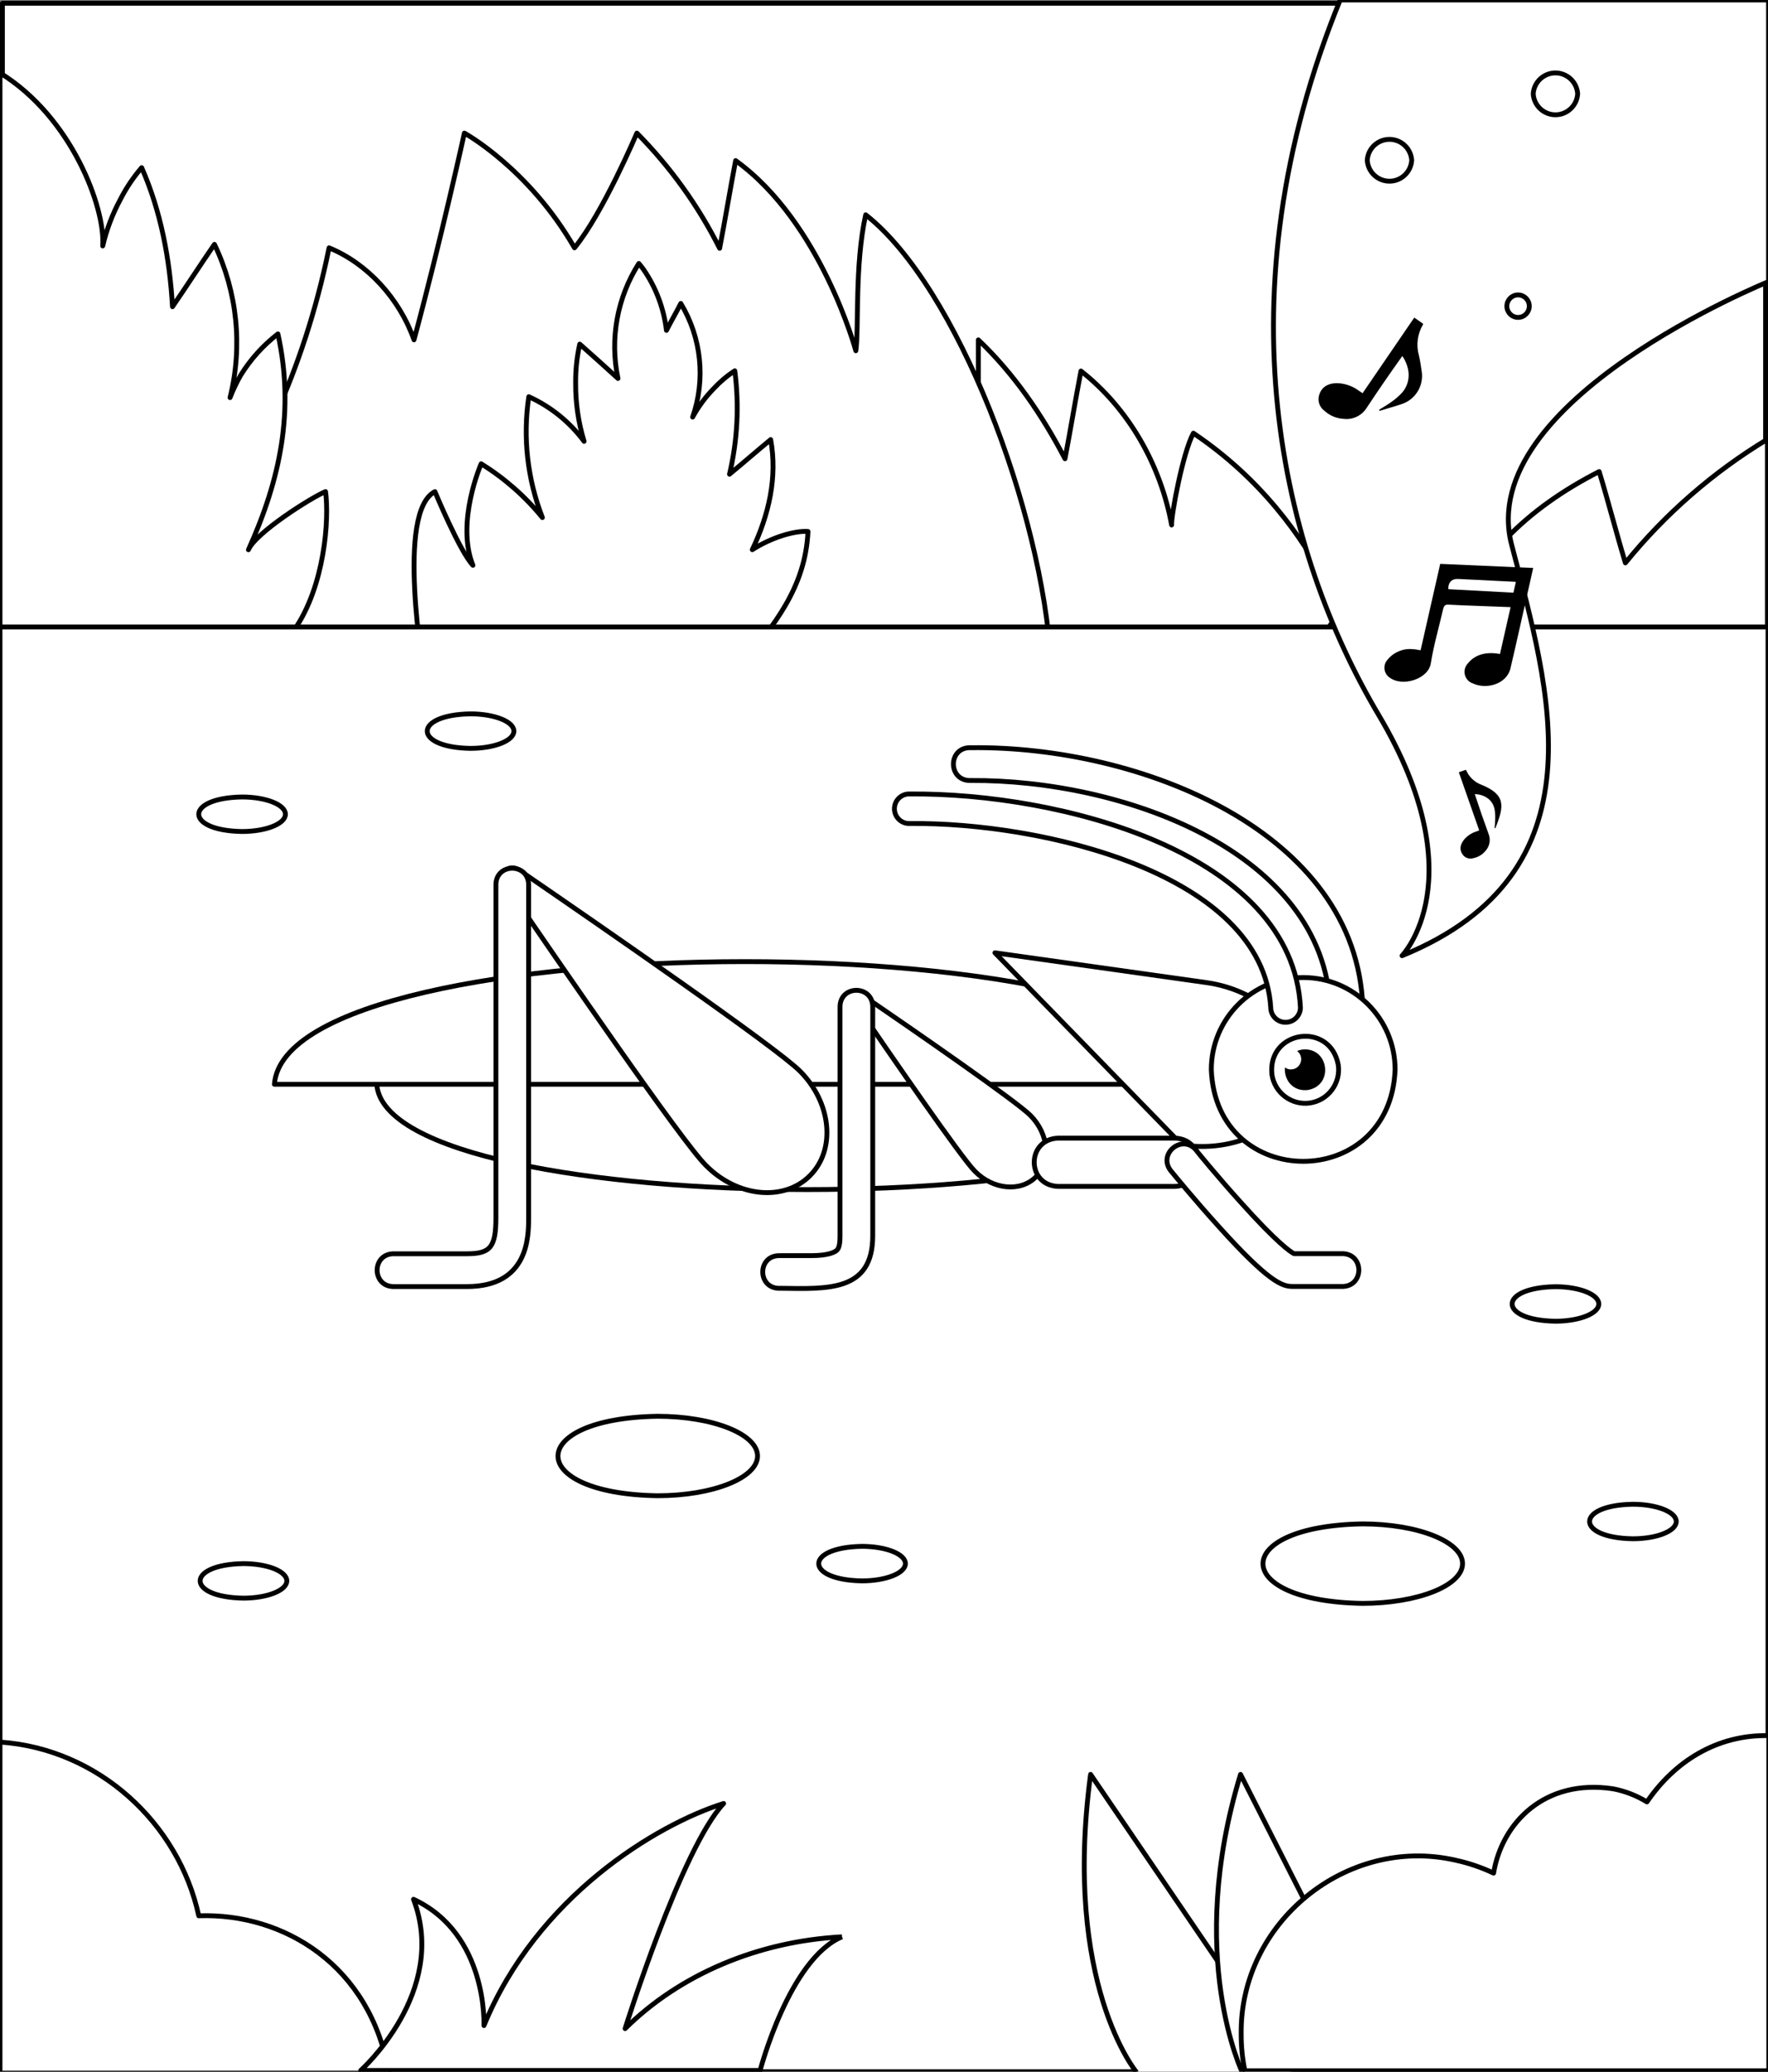 <svg width="547" height="641" viewBox="0 0 547 641" fill="none" xmlns="http://www.w3.org/2000/svg">
<rect x="0" y="0" width="547" height="641" fill="#808080" stroke="none"/>
<g clip-path="url(#clip0_2960_57567)">
<path d="M546.252 1H0.748V609H546.252V1Z" fill="white" stroke="black" stroke-width="1.5" stroke-linejoin="round"/>
<path d="M437.939 300.43C433.85 314.09 422.95 334.58 406.884 346.12C375.919 369.22 335.19 364.34 308.803 350.3C306.649 349.23 304.624 348.1 302.689 346.93V105.16C313.739 115.65 322.455 128.46 329.496 141.94C331.211 132.99 332.707 123.73 334.442 114.8C349.252 126.44 359.115 143.94 362.486 162.43C362.336 159.49 365.916 140.11 369.217 134.03C410.623 161.84 421.075 205.89 420.337 210.37C418.971 217.2 415.311 241.79 412.329 248.07C418.193 238.96 424.067 229.88 429.931 220.82C433.471 227.81 450.025 261.35 437.939 300.43Z" fill="white" stroke="black" stroke-width="1.5" stroke-linejoin="round"/>
<path d="M133.214 220.81C106.677 220.43 83.261 218.56 82.812 215.35C82.104 213.64 81.556 211.87 81.147 210.06V209.88C88.098 206.51 95.158 203.22 102.339 200L34.375 198.04C39.182 195.93 85.854 155.32 101.81 76.68C113.668 81.53 123.59 92.37 128.088 105.15C136.535 73.77 143.675 41.18 143.675 41.18C143.675 41.18 163.571 52.06 177.742 76.68C186.518 66 197.039 41.18 197.039 41.18C207.391 51.64 216.037 63.67 222.649 76.83C224.374 67.88 225.89 58.62 227.595 49.69C254.102 68.81 264.783 108.53 264.783 108.53C265.76 101.7 264.384 82.07 267.835 66.46C296.177 88.68 322.445 158.13 325.158 204.96C342.66 239.61 189.26 221.63 133.204 220.79L133.214 220.81Z" fill="white" stroke="black" stroke-width="1.5" stroke-linejoin="round"/>
<path d="M131.32 211.75C131.111 222.35 133.524 232.84 138.351 242.28L171.859 272.71C188.773 278.72 206.664 271.02 213.744 266.1C234.368 252.73 239.793 230.12 240.89 225.35L222.351 230.88C226.13 229.17 229.671 226.97 232.882 224.34C243.902 214.7 249.347 209.96 250.264 204.94C246.734 205.31 239.194 203.38 235.963 204.94C232.403 206.66 230.867 203.71 228.364 206.88C239.524 193.52 249.167 181.84 249.985 164.44C245.856 164.16 238.766 166.23 232.752 170.08C237.878 159.26 240.571 147.69 238.437 136.01C234.198 139.51 229.94 143.24 225.701 146.72C228.175 136.24 228.723 125.4 227.337 114.73C224.953 116.27 222.779 118.11 220.855 120.19C218.272 122.83 216.058 125.81 214.293 129.05C218.362 117.37 217.015 104.48 210.633 93.889C209.267 96.62 207.591 99.439 206.195 102.22C205.387 95.4 202.924 88.889 199.015 83.249C198.576 82.659 198.147 82.09 197.648 81.519C190.937 92.079 188.613 104.85 191.196 117.1C187.327 113.58 183.457 110.07 179.368 106.47C178.481 110.43 178.052 114.47 178.102 118.53C178.052 124.64 178.93 130.72 180.715 136.56C176.267 130.57 170.383 125.82 163.602 122.74C161.727 135.36 163.173 148.26 167.81 160.14C162.465 153.57 156.052 147.95 148.862 143.49C148.862 143.49 140.944 161.62 146.319 174.91C142.23 170.59 134.561 152.11 134.561 152.11C122.425 158.37 131.061 206.82 131.4 211.76C128.209 211.21 134.372 212.29 131.4 211.76L131.33 211.73L131.32 211.75Z" fill="white"/>
<path d="M131.4 211.76C131.061 206.82 122.425 158.37 134.561 152.11C134.561 152.11 142.23 170.59 146.319 174.91C140.944 161.62 148.862 143.49 148.862 143.49C156.052 147.95 162.465 153.57 167.81 160.14C163.173 148.26 161.727 135.36 163.602 122.74C170.383 125.82 176.267 130.57 180.715 136.56C178.93 130.72 178.052 124.64 178.102 118.53C178.052 114.47 178.481 110.43 179.368 106.47C183.457 110.07 187.327 113.58 191.196 117.1C188.613 104.85 190.937 92.079 197.648 81.519C198.147 82.09 198.576 82.659 199.015 83.249C202.924 88.889 205.387 95.4 206.195 102.22C207.591 99.439 209.267 96.62 210.633 93.889C217.015 104.48 218.362 117.37 214.293 129.05C216.058 125.81 218.272 122.83 220.855 120.19C222.779 118.11 224.953 116.27 227.337 114.73C228.723 125.4 228.175 136.24 225.701 146.72C229.94 143.24 234.198 139.51 238.437 136.01C240.571 147.69 237.878 159.26 232.752 170.08C238.766 166.23 245.856 164.16 249.985 164.44C249.167 181.84 239.524 193.52 228.364 206.88C230.867 203.71 232.403 206.66 235.963 204.94C239.194 203.38 246.734 205.31 250.264 204.94C249.347 209.96 243.902 214.7 232.882 224.34C229.671 226.97 226.13 229.17 222.351 230.88L240.89 225.35C239.793 230.12 234.368 252.73 213.744 266.1C206.664 271.02 188.773 278.72 171.859 272.71L138.351 242.28C133.524 232.84 131.111 222.35 131.32 211.75L131.33 211.73L131.4 211.76ZM131.4 211.76C128.209 211.21 134.372 212.29 131.4 211.76Z" stroke="black" stroke-width="1.5" stroke-linejoin="round"/>
<path d="M91.04 194.89C100.524 181.24 101.881 160.48 100.714 152.1C96.166 153.99 79.023 164.9 76.859 170.1C86.762 148.22 91.19 126.92 85.984 103.31C81.387 106.87 77.458 111.23 74.406 116.19C73.169 118.38 72.082 120.67 71.175 123.02C75.124 107.13 73.419 90.36 66.348 75.6C62 81.92 57.702 88.59 53.364 94.9C52.536 80.19 49.783 65.38 43.83 51.87C41.247 54.88 39.023 58.18 37.228 61.72C34.785 66.25 32.95 71.09 31.783 76.1C32.601 64.32 22.179 36.18 0 22.57V270.04L27.664 283.5C52.466 284.63 73.149 267.31 80.788 257.96C89.874 247.26 96.246 234.52 99.358 220.82C101.512 211.72 100.036 215.98 99.657 206.64L79.472 207.79C83.86 204 87.749 199.66 91.05 194.9L91.04 194.89Z" fill="white" stroke="black" stroke-width="1.5" stroke-linejoin="round"/>
<path d="M325.132 339.21C333.21 356.26 352.088 375.94 376.033 386.77C426.783 410.81 493.55 405.74 536.772 391.13C540.302 390.01 543.583 388.84 546.814 387.62V135.91C530.08 146.03 515.211 158.97 502.875 174.16C500.052 164.86 497.599 155.21 494.767 145.91C472.668 157.19 455.604 173.23 448.793 195.49C449.022 192.43 448.883 189.35 448.374 186.32C446.769 179.16 441.294 171.84 435.898 165.52C413.121 184.18 396.028 215.14 395.499 241.93C395.23 235.72 392.966 232.96 388.957 227.29C386.324 223.52 385.646 228.66 381.797 225.31C379.822 223.6 375.873 226.47 373.619 224.93C372.472 226.2 369.121 227.21 367.586 229.19C361.841 236.58 355.638 236.14 355.05 250.81C354.881 255.33 355.359 259.86 356.496 264.24C358.79 271.62 362.37 278.54 367.067 284.67C357.463 275.24 347.86 265.79 338.256 256.33C332.442 263.64 305.316 298.54 325.142 339.21H325.132Z" fill="white" stroke="black" stroke-width="1.5" stroke-linejoin="round"/>
<path d="M547 194H0V641H547V194Z" fill="white" stroke="black" stroke-width="1.5" stroke-linejoin="round"/>
<path d="M404.639 128.64C404.56 129.59 403.722 130.29 402.774 130.2C401.947 130.13 401.289 129.47 401.219 128.64C401.299 127.69 402.136 126.99 403.084 127.08C403.911 127.15 404.57 127.81 404.639 128.64Z" fill="white" stroke="black" stroke-width="1.5" stroke-linejoin="round"/>
<path d="M446.355 166.109C446.355 168.029 444.799 169.589 442.885 169.589C440.97 169.589 439.414 168.029 439.414 166.109C439.414 164.189 440.97 162.629 442.885 162.629C444.799 162.629 446.355 164.189 446.355 166.109Z" fill="white" stroke="black" stroke-width="1.5" stroke-linejoin="round"/>
<path d="M455.481 204.27C455.481 205.05 454.842 205.69 454.065 205.69C453.287 205.69 452.648 205.05 452.648 204.27C452.648 203.49 453.287 202.85 454.065 202.85C454.842 202.85 455.481 203.49 455.481 204.27Z" fill="white" stroke="black" stroke-width="1.5" stroke-linejoin="round"/>
<path d="M88.736 489.129C88.736 492.079 82.713 494.469 75.293 494.469C57.462 494.179 57.462 484.089 75.293 483.789C82.713 483.789 88.736 486.179 88.736 489.129Z" fill="white" stroke="black" stroke-width="1.5" stroke-linejoin="round"/>
<path d="M280.121 483.789C280.121 486.739 274.098 489.129 266.678 489.129C248.847 488.839 248.847 478.749 266.678 478.449C274.098 478.449 280.121 480.839 280.121 483.789Z" fill="white" stroke="black" stroke-width="1.5" stroke-linejoin="round"/>
<path d="M494.652 403.449C494.652 406.399 488.629 408.789 481.209 408.789C463.378 408.499 463.378 398.409 481.209 398.109C488.629 398.109 494.652 400.499 494.652 403.449Z" fill="white" stroke="black" stroke-width="1.5" stroke-linejoin="round"/>
<path d="M158.994 226.211C158.994 229.161 152.971 231.551 145.551 231.551C127.72 231.261 127.72 221.171 145.551 220.871C152.971 220.871 158.994 223.261 158.994 226.211Z" fill="white" stroke="black" stroke-width="1.5" stroke-linejoin="round"/>
<path d="M234.377 450.489C234.377 457.279 220.515 462.789 203.422 462.789C162.365 462.129 162.365 438.889 203.422 438.199C220.515 438.199 234.377 443.699 234.377 450.499V450.489Z" fill="white" stroke="black" stroke-width="1.5" stroke-linejoin="round"/>
<path d="M452.498 483.79C452.498 490.58 438.636 496.09 421.543 496.09C380.486 495.43 380.486 472.19 421.543 471.5C438.636 471.5 452.498 477 452.498 483.8V483.79Z" fill="white" stroke="black" stroke-width="1.5" stroke-linejoin="round"/>
<path d="M518.617 470.76C518.617 473.71 512.594 476.1 505.174 476.1C487.343 475.81 487.343 465.71 505.174 465.42C512.594 465.42 518.617 467.81 518.617 470.76Z" fill="white" stroke="black" stroke-width="1.5" stroke-linejoin="round"/>
<path d="M88.309 251.93C88.309 254.88 82.285 257.27 74.865 257.27C57.034 256.98 57.034 246.88 74.865 246.59C82.285 246.59 88.309 248.98 88.309 251.93Z" fill="white" stroke="black" stroke-width="1.5" stroke-linejoin="round"/>
<path d="M351.665 641.21C351.665 641.21 328.738 613.89 337.414 549L400.152 641.21" fill="white"/>
<path d="M351.665 641.21C351.665 641.21 328.738 613.89 337.414 549L400.152 641.21" stroke="black" stroke-width="1.5" stroke-linejoin="round"/>
<path d="M384.485 641.49C384.485 641.49 366.664 605.16 383.807 549L429.92 639.89" fill="white"/>
<path d="M384.485 641.49C384.485 641.49 366.664 605.16 383.807 549L429.92 639.89" stroke="black" stroke-width="1.5" stroke-linejoin="round"/>
<path d="M509.549 557.522C506.408 555.602 502.888 554.192 499.068 553.462C477.916 550.252 464.633 564.022 462.1 579.552C458.37 577.792 454.391 576.422 450.192 575.522C416.614 567.932 383.595 594.852 384.004 629.312C383.994 633.142 384.373 636.952 385.151 640.702H492.357C492.357 640.702 492.357 640.702 492.357 640.692H523.362C523.362 640.692 523.372 640.692 523.382 640.702H547.246V537.012C531.16 536.642 518.046 545.062 509.549 557.522Z" fill="white" stroke="black" stroke-width="1.5" stroke-linejoin="round"/>
<path d="M61.491 592.76C55.288 564.08 30.436 541.09 0 539V641.44H120.31C114.656 608.1 87.789 591.84 61.501 592.75L61.491 592.76Z" fill="white" stroke="black" stroke-width="1.5" stroke-linejoin="round"/>
<path d="M260.505 599.26C234.557 600.63 210.363 610.87 193.399 627.66C193.399 627.66 210.822 571.92 223.886 558C203.193 564.49 166.104 586.79 149.729 626.72C149.729 626.72 150.986 598.36 127.939 587.65C138.839 616.33 111.594 640.61 111.594 640.61H235.175C235.175 640.61 244.17 606.11 260.515 599.26" fill="white"/>
<path d="M260.505 599.26C234.557 600.63 210.363 610.87 193.399 627.66C193.399 627.66 210.822 571.92 223.886 558C203.193 564.49 166.104 586.79 149.729 626.72C149.729 626.72 150.986 598.36 127.939 587.65C138.839 616.33 111.594 640.61 111.594 640.61H235.175C235.175 640.61 244.17 606.11 260.515 599.26" stroke="black" stroke-width="1.5" stroke-linejoin="round"/>
<path d="M547.173 0V87.13C547.173 87.13 456.033 124.03 467.691 168.59C479.349 213.15 496.731 270 433.784 295.7C433.784 295.7 456.691 272.03 426.574 221.27C396.456 170.51 377.239 91.65 414.626 0H547.163H547.173Z" fill="white" stroke="black" stroke-width="1.5" stroke-linejoin="round"/>
<path d="M416.565 316.769C419.347 316.789 421.621 314.529 421.631 311.739C421.631 311.739 421.631 311.719 421.631 311.709C419.856 257.289 352.69 230.699 300.394 231.339C293.163 231.069 293.173 241.749 300.394 241.489C347.006 241.179 409.365 263.249 411.579 311.709C411.559 314.479 413.773 316.739 416.535 316.759C416.535 316.759 416.555 316.759 416.565 316.759V316.769Z" fill="white" stroke="black" stroke-width="1.5" stroke-linejoin="round"/>
<path d="M249.723 302.449C323.282 302.449 382.888 317.239 382.888 335.479C379.498 378.959 119.81 378.879 116.559 335.479C116.559 317.299 176.185 302.449 249.723 302.449Z" fill="white" stroke="black" stroke-width="1.5" stroke-linejoin="round"/>
<path d="M84.894 335.479H376.086C372.017 284.849 88.844 284.899 84.894 335.479Z" fill="white" stroke="black" stroke-width="1.5" stroke-linejoin="round"/>
<path d="M366.125 354.319C383.966 356.819 400.181 347.489 402.056 333.719C404.021 319.869 390.996 306.499 373.195 304.009L307.814 294.799L365.626 354.179L366.135 354.319H366.125Z" fill="white" stroke="black" stroke-width="1.5" stroke-linejoin="round"/>
<path d="M250.611 363.74C242.534 371.84 228.133 370.45 218.4 360.58C210.99 353.27 173.852 299.11 156.34 273.57C154.096 270.4 157.347 266.99 160.658 269.24C186.278 286.83 240.16 324.04 247.52 331.43C257.263 341.22 258.649 355.7 250.611 363.73V363.74Z" fill="white" stroke="black" stroke-width="1.5" stroke-linejoin="round"/>
<path d="M122.102 398.07H144.481C163.549 398.07 163.549 382.58 163.549 376.73V274.07C163.808 266.82 153.157 266.83 153.426 274.07V376.73C153.426 385.83 151.751 387.92 144.481 387.92H122.102C114.872 387.66 114.872 398.34 122.102 398.07Z" fill="white" stroke="black" stroke-width="1.5" stroke-linejoin="round"/>
<path d="M320.489 364.149C315.722 368.919 307.175 368.099 301.571 362.349C297.252 357.989 275.323 326.099 264.951 310.919C263.585 308.969 265.549 307.039 267.494 308.369C282.652 318.739 314.435 340.729 318.783 345.099C324.508 350.849 325.236 359.409 320.489 364.149Z" fill="white" stroke="black" stroke-width="1.5" stroke-linejoin="round"/>
<path d="M327.4 352.141H363.461C373.334 352.471 373.354 366.741 363.461 367.081H327.4C317.507 366.751 317.497 352.481 327.4 352.141Z" fill="white" stroke="black" stroke-width="1.5" stroke-linejoin="round"/>
<path d="M399.823 398.04H414.981C422.211 398.3 422.211 387.62 414.981 387.89H400.351C399.344 387.38 395.255 384.72 383.627 371.73C376.656 364 370.533 356.5 370.483 356.4C366.195 350.13 357.459 357.16 362.635 362.72C362.904 363.06 369.596 371.26 377.155 379.6C392.483 396.61 396.701 398.03 399.823 398.03V398.04Z" fill="white" stroke="black" stroke-width="1.5" stroke-linejoin="round"/>
<path d="M403.202 302.449C418.899 302.449 431.624 315.219 431.634 330.959C430.138 368.779 376.266 368.769 374.76 330.959C374.76 315.209 387.495 302.449 403.202 302.449Z" fill="white" stroke="black" stroke-width="1.5" stroke-linejoin="round"/>
<path d="M397.776 316.299C400.259 316.299 402.284 314.299 402.343 311.809C399.93 263.699 327.878 245.279 281.535 245.659C279.022 245.519 276.867 247.459 276.728 249.979C276.588 252.499 278.523 254.659 281.036 254.799C281.206 254.799 281.365 254.799 281.535 254.799C322.193 254.379 390.506 270.149 393.149 311.719C393.149 314.249 395.193 316.309 397.726 316.309C397.746 316.309 397.766 316.309 397.776 316.309V316.299Z" fill="white" stroke="black" stroke-width="1.5" stroke-linejoin="round"/>
<path d="M241.414 398.6C256.044 398.79 270.016 399.72 270.016 382.36V311.84C270.275 304.59 259.625 304.6 259.894 311.84V382.39C259.894 385.55 259.385 386.34 258.916 386.82C258.438 387.3 256.613 388.5 250.948 388.5H241.414C234.164 388.2 234.184 398.88 241.414 398.61V398.6Z" fill="white" stroke="black" stroke-width="1.5" stroke-linejoin="round"/>
<path d="M405.268 341.27C410.932 340.44 414.862 335.17 414.044 329.48C411.541 315.9 392.054 318.76 393.52 332.47C394.358 338.14 399.613 342.07 405.278 341.27" fill="white"/>
<path d="M405.268 341.27C410.932 340.44 414.862 335.17 414.044 329.48C411.541 315.9 392.054 318.76 393.52 332.47C394.358 338.14 399.613 342.07 405.278 341.27" stroke="black" stroke-width="1.5" stroke-linejoin="round"/>
<path d="M404.667 337.25C412.844 335.79 411.119 323.78 402.842 324.74C394.664 326.2 396.399 338.21 404.667 337.25Z" fill="black"/>
<path d="M399.342 330.89C397.587 330.86 396.201 329.4 396.231 327.65C396.261 325.89 397.717 324.5 399.462 324.53C401.217 324.56 402.603 326.02 402.574 327.77C402.544 329.48 401.167 330.86 399.462 330.89" fill="white"/>
<path d="M474.37 175.651C471.986 186.101 469.722 196.581 467.259 207.071C465.893 211.761 459.809 213.381 455.681 211.451C453.706 210.791 452.639 208.651 453.297 206.671C453.477 206.131 453.766 205.651 454.165 205.241C456.618 202.171 460.418 201.661 464.078 202.341L467.359 187.851C463.27 187.661 452.37 187.341 448.381 187.091C447.084 186.941 446.715 187.451 446.456 188.581C445.2 194.131 443.564 199.601 442.686 205.201C441.978 210.061 433.95 212.671 429.911 209.631C428.236 208.471 427.817 206.181 428.974 204.501C429.094 204.321 429.233 204.161 429.383 204.001C431.278 201.741 434.16 200.561 437.092 200.861C437.85 200.861 438.618 201.081 439.515 201.201L445.588 174.461L474.36 175.731M448.161 182.301L468.236 183.381L468.994 180.021L451.173 179.131C449.358 179.038 448.331 179.881 448.092 181.661C448.082 181.851 448.082 182.031 448.092 182.221" fill="black"/>
<path d="M421.584 121.64L437.56 98.26L440.282 100.16V100.38C438.537 103.28 438.078 106.77 439.006 110.02C439.385 111.55 439.594 113.15 439.834 114.72C440.592 119.07 438.158 123.34 434.04 124.9C431.656 125.73 429.233 126.36 426.809 127.13L426.7 126.77C427.976 125.95 429.342 125.21 430.559 124.3C431.706 123.5 432.763 122.59 433.72 121.57C436.443 118.5 436.543 114.15 433.87 110.15C430.07 115.45 426.381 120.82 422.78 126.27C421.255 128.64 418.522 129.93 415.74 129.6C413.516 129.49 411.402 128.6 409.756 127.09C408.18 125.95 407.542 123.91 408.18 122.08C409.746 117.15 416.358 118.17 419.759 120.44L421.584 121.68" fill="black"/>
<path d="M457.637 256.899L451.344 238.939L453.478 238.189C453.478 238.189 453.568 238.239 453.598 238.269C454.475 240.359 456.171 241.999 458.295 242.789C465.964 245.889 465.375 249.459 462.643 256.269L462.413 256.199C462.483 255.159 462.613 254.139 462.603 253.109C462.633 252.169 462.563 251.229 462.383 250.309C461.825 247.579 459.491 245.839 456.28 245.689C457.637 249.859 459.073 253.999 460.588 258.119C461.257 259.889 460.868 261.879 459.591 263.269C458.644 264.429 457.317 265.229 455.841 265.519C454.605 265.909 453.259 265.449 452.521 264.389C450.476 261.579 453.637 258.419 456.23 257.449L457.597 256.959" fill="black"/>
<path d="M436.762 49.591C436.523 53.401 433.252 56.291 429.452 56.051C425.992 55.831 423.229 53.061 423.01 49.591C423.249 45.781 426.52 42.891 430.32 43.131C433.78 43.351 436.543 46.121 436.762 49.591Z" fill="white" stroke="black" stroke-width="1.5" stroke-linejoin="round"/>
<path d="M488.112 29.04C487.872 32.85 484.601 35.74 480.802 35.5C477.341 35.28 474.579 32.51 474.359 29.04C474.599 25.23 477.87 22.34 481.669 22.58C485.13 22.8 487.892 25.57 488.112 29.04Z" fill="white" stroke="black" stroke-width="1.5" stroke-linejoin="round"/>
<path d="M473.144 94.73C473.144 96.65 471.588 98.21 469.674 98.21C467.759 98.21 466.203 96.65 466.203 94.73C466.203 92.81 467.759 91.25 469.674 91.25C471.588 91.25 473.144 92.81 473.144 94.73Z" fill="white" stroke="black" stroke-width="1.5" stroke-linejoin="round"/>
</g>
<defs>
<clipPath id="clip0_2960_57567">
<rect width="547" height="641" fill="white"/>
</clipPath>
</defs>
</svg>
